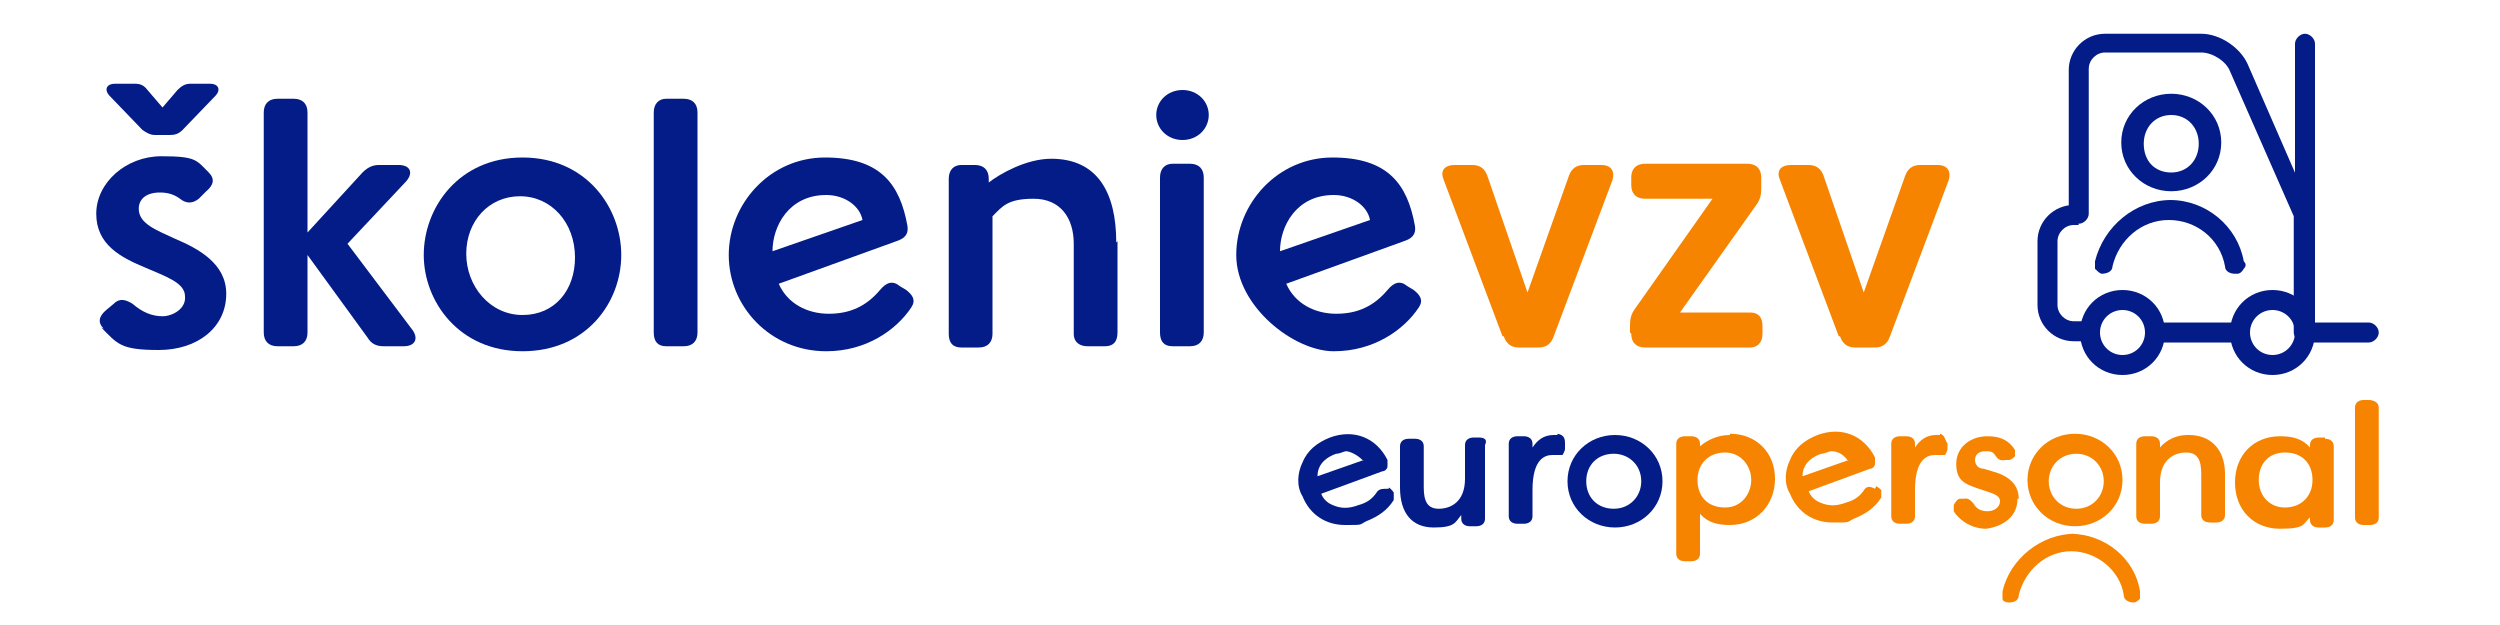 <?xml version="1.0" encoding="UTF-8"?>
<svg id="Layer_1" data-name="Layer 1" xmlns="http://www.w3.org/2000/svg" version="1.1" viewBox="0 0 200 50">
  <defs>
    <style>
      .cls-1 {
        fill: #f68400;
      }

      .cls-1, .cls-2 {
        stroke-width: 0px;
      }

      .cls-2 {
        fill: #031c88;
      }
    </style>
  </defs>
  <g>
    <g>
      <path class="cls-2" d="M111.1,39.1h0c-.5,0-.7,0-.9.2-.4.6-.8.9-1.5,1.1-.8.3-1.4.3-2.1,0-.5-.2-.8-.6-.9-.9l4.9-1.8c.2,0,.4-.2.4-.4v-.5c-.9-1.8-2.7-2.5-4.6-1.8-1,.4-1.8,1-2.2,2-.4.8-.5,1.9,0,2.7.6,1.5,1.9,2.3,3.4,2.3s1.1,0,1.7-.3c1-.4,1.7-.9,2.2-1.7,0-.3,0-.5,0-.6,0,0-.2-.3-.4-.4ZM109.1,36.8l-3.7,1.3c0-1.1.9-1.6,1.5-1.8.3,0,.6-.2.8-.2s.8.2,1.3.7Z"/>
      <path class="cls-2" d="M118.4,35h-.5c-.4,0-.7.2-.7.6v2.7c0,1.9-1.2,2.4-2.1,2.4s-1.2-.6-1.2-1.7v-3.3c0-.4-.3-.6-.7-.6h-.5c-.4,0-.7.2-.7.6v3.3c0,2.1,1,3.2,2.7,3.2s1.7-.4,2.2-1v.3c0,.4.3.6.7.6h.5c.4,0,.7-.2.7-.6v-5.9c.2-.4,0-.6-.5-.6Z"/>
      <path class="cls-2" d="M124.6,34.8h-.3c-.8,0-1.3.4-1.7,1v-.3c0-.4-.3-.6-.7-.6h-.5c-.4,0-.7.2-.7.6v5.8c0,.4.3.6.7.6h.5c.4,0,.7-.2.7-.6v-2.1c0-2.5,1-2.8,1.6-2.8h.8c0,0,.2-.3.2-.5v-.4c0-.3,0-.7-.6-.8Z"/>
      <path class="cls-2" d="M129.2,34.8c-2.1,0-3.8,1.6-3.8,3.7s1.7,3.7,3.8,3.7,3.8-1.6,3.8-3.7-1.7-3.7-3.8-3.7ZM131.3,38.5c0,1.2-.9,2.2-2.2,2.2s-2.2-.9-2.2-2.2.9-2.2,2.2-2.2c1.2,0,2.2.9,2.2,2.2Z"/>
    </g>
    <g>
      <path class="cls-1" d="M138.4,34.8c-1,0-1.8.4-2.4.9v-.2c0-.4-.3-.6-.7-.6h-.5c-.4,0-.7.2-.7.6v8.8c0,.4.3.6.7.6h.5c.4,0,.7-.2.7-.6v-3.2c.6.7,1.4.9,2.4.9,2.1,0,3.6-1.6,3.6-3.7s-1.5-3.6-3.6-3.6ZM140.1,38.4c0,1-.7,2.2-2.1,2.2s-2.2-.9-2.2-2.2.9-2.2,2.2-2.2,2.1,1.1,2.1,2.2Z"/>
      <path class="cls-1" d="M155.2,34.8h-.3c-.8,0-1.3.4-1.7,1v-.3c0-.4-.3-.6-.7-.6h-.5c-.4,0-.7.2-.7.6v5.8c0,.4.3.6.7.6h.5c.4,0,.7-.2.7-.6v-2.1c0-2.5,1-2.8,1.6-2.8h.8c0,0,.2-.3.2-.5v-.4c-.2-.3-.2-.7-.6-.8Z"/>
      <path class="cls-1" d="M161.5,39.9c0-.7-.3-1.6-1.8-2.1l-1-.3c-.5,0-.7-.4-.7-.7,0-.5.4-.7.8-.7s.6,0,.8.3.4.5.8.4h.3c.2,0,.4-.2.5-.3,0,0,0-.3,0-.5-.5-.8-1.2-1.1-2.2-1.1-1.4,0-2.5.9-2.5,2.2s.6,1.6,1.8,2l.9.3c.6.2.8.4.8.7,0,.5-.5.8-1,.8s-.9-.2-1.1-.6c-.2-.2-.4-.5-.8-.4h-.3c-.2,0-.4.3-.5.5,0,0,0,.3,0,.5h0c.5.8,1.5,1.4,2.6,1.4,1.4-.2,2.5-1,2.5-2.4Z"/>
      <path class="cls-1" d="M166,42.1c2.1,0,3.8-1.6,3.8-3.7s-1.7-3.7-3.8-3.7-3.8,1.6-3.8,3.7,1.7,3.7,3.8,3.7ZM163.9,38.5c0-1.2.9-2.2,2.2-2.2s2.2,1,2.2,2.2-.9,2.2-2.2,2.2-2.2-1-2.2-2.2Z"/>
      <path class="cls-1" d="M175,34.8c-.9,0-1.7.4-2.2,1v-.3c0-.4-.3-.6-.7-.6h-.5c-.4,0-.7.2-.7.6v5.8c0,.4.3.6.7.6h.5c.4,0,.7-.2.7-.6v-2.7c0-1.9,1.2-2.4,2.1-2.4s1.2.6,1.2,1.7v3.3c0,.4.3.6.7.6h.5c.4,0,.7-.2.7-.6v-3.3c0-1.9-1.1-3.1-2.9-3.1Z"/>
      <path class="cls-1" d="M186,35h-.5c-.4,0-.7.2-.7.6v.2c-.6-.7-1.4-.9-2.4-.9-2.1,0-3.6,1.5-3.6,3.7s1.5,3.7,3.6,3.7,1.8-.4,2.4-.9v.2c0,.4.3.6.7.6h.5c.4,0,.7-.2.7-.6v-5.9c0-.4-.3-.6-.7-.6ZM185,38.4c0,1.3-.9,2.2-2.2,2.2s-2.1-1-2.1-2.2.7-2.2,2.1-2.2,2.2.9,2.2,2.2Z"/>
      <path class="cls-1" d="M189.5,32h-.4c-.4,0-.7.2-.7.6v8.8c0,.4.3.6.7.6h.5c.4,0,.7-.2.7-.6v-8.8c0-.4-.4-.6-.8-.6Z"/>
      <path class="cls-1" d="M150,39.1h0c-.4-.2-.6-.2-.8,0-.4.6-.8.9-1.5,1.1-.8.3-1.4.3-2.1,0-.5-.2-.8-.6-.9-.9l4.9-1.8c.2,0,.4-.2.4-.4v-.5c-.9-1.8-2.7-2.5-4.6-1.8-1,.4-1.8,1-2.2,2-.4.8-.5,1.9,0,2.7.6,1.5,1.9,2.3,3.4,2.3s1.1,0,1.7-.3c1-.4,1.7-.9,2.2-1.7,0-.3,0-.5,0-.6,0,0-.2-.2-.4-.3ZM147.9,36.8l-3.7,1.3c0-1.1.9-1.6,1.5-1.8.3,0,.6-.2.8-.2.5,0,.9.2,1.3.7Z"/>
      <path class="cls-1" d="M166,42.7c-2.7,0-5.2,2-5.8,4.6,0,.2,0,.4,0,.6,0,.2.3.3.5.3.5,0,.8-.2.8-.6.5-2,2.2-3.5,4.2-3.5s3.9,1.5,4.2,3.5c0,.4.4.6.8.6h0c.2,0,.4-.2.5-.3,0-.2,0-.4,0-.6-.4-2.6-2.8-4.6-5.6-4.6Z"/>
    </g>
  </g>
  <g>
    <g>
      <path class="cls-2" d="M173.7,15.3c2.2,0,4-1.7,4-3.9s-1.8-3.9-4-3.9-4,1.7-4,3.9,1.8,3.9,4,3.9ZM171.5,11.5c0-1.3.9-2.3,2.2-2.3s2.2,1,2.2,2.3-.9,2.3-2.2,2.3c-1.3,0-2.2-.9-2.2-2.3Z"/>
      <path class="cls-2" d="M173.7,16c-2.9,0-5.4,2.1-6.1,4.9,0,.2,0,.4,0,.6.2.2.3.3.5.4.5,0,.9-.2.9-.6.5-2.1,2.3-3.7,4.5-3.7s4.1,1.5,4.5,3.7c0,.4.4.6.8.6h.2c.2,0,.4-.2.5-.4.2-.2.2-.4,0-.6-.5-2.8-3-4.9-5.9-4.9Z"/>
    </g>
    <g id="g3307">
      <g id="g3313">
        <path class="cls-2" d="M169.8,30c-1.9,0-3.4-1.5-3.4-3.4s1.5-3.4,3.4-3.4,3.4,1.5,3.4,3.4-1.5,3.4-3.4,3.4ZM169.8,24.8c-1,0-1.8.8-1.8,1.8s.8,1.8,1.8,1.8,1.8-.8,1.8-1.8-.8-1.8-1.8-1.8Z"/>
      </g>
      <g id="g3317">
        <path class="cls-2" d="M181.8,30c-1.9,0-3.4-1.5-3.4-3.4s1.5-3.4,3.4-3.4,3.4,1.5,3.4,3.4-1.5,3.4-3.4,3.4ZM181.8,24.8c-1,0-1.8.8-1.8,1.8s.8,1.8,1.8,1.8,1.8-.8,1.8-1.8-.8-1.8-1.8-1.8Z"/>
      </g>
      <g id="g3321">
        <path class="cls-2" d="M165.9,16.4c-1.6,0-2.9,1.3-2.9,2.9v5.1c0,1.6,1.3,2.9,2.9,2.9h1.3c.4,0,.8-.4.8-.8s-.4-.8-.8-.8h-1.3c-.7,0-1.3-.6-1.3-1.3v-5.1c0-.7.6-1.3,1.3-1.3h.4l-.4-1.6Z"/>
        <path class="cls-2" d="M184.1,16.4c.4,0,.8.4.8.8s-.4.8-.8.8"/>
      </g>
      <g id="g3325">
        <path class="cls-2" d="M184.3,27.4s0,0,0,0c-.4,0-.8-.4-.8-.8v-9.3s-5.1-11.6-5.1-11.6c-.3-.8-1.4-1.5-2.3-1.5h-7.7c-.7,0-1.3.6-1.3,1.3v11.6c0,.4-.4.8-.8.8s-.8-.4-.8-.8V5.6c0-1.6,1.3-2.9,2.9-2.9h7.7c1.5,0,3.1,1.1,3.7,2.4l5.1,11.7c0,.1,0,.2,0,.3v9.4c0,.4-.4.8-.8.8Z"/>
      </g>
      <g id="g3329">
        <path class="cls-2" d="M189.5,27.4h-5.1c-.4,0-.8-.4-.8-.8V3.5c0-.4.4-.8.8-.8s.8.4.8.8v22.3h4.3c.4,0,.8.4.8.8s-.4.8-.8.8Z"/>
      </g>
      <g id="g3333">
        <path class="cls-2" d="M179.2,27.4h-6.8c-.4,0-.8-.4-.8-.8s.4-.8.8-.8h6.8c.4,0,.8.4.8.8s-.4.8-.8.8Z"/>
      </g>
      <g id="g3337">
        <path id="path3339" class="cls-2" d="M180.9,17.2"/>
      </g>
      <g id="g3345">
        <path id="path3347" class="cls-2" d="M172.2,14.9"/>
      </g>
    </g>
  </g>
  <path class="cls-2" d="M8.3,26.3c-.5-.5-.4-1,.2-1.5l.6-.5c.5-.5,1-.3,1.5,0,.8.7,1.6,1,2.4,1s1.9-.6,1.8-1.6c0-1.1-1.6-1.6-3.2-2.3-1.9-.8-3.9-1.8-3.9-4.3s2.4-4.6,5.2-4.6,2.8.3,3.8,1.3c.5.5.4,1-.2,1.5l-.6.6c-.5.4-1,.4-1.5,0-.4-.3-.9-.5-1.6-.5-1.2,0-1.7.6-1.7,1.3,0,1.2,1.4,1.7,2.9,2.4,1.9.8,4.1,2,4.1,4.4,0,2.7-2.3,4.5-5.4,4.5s-3.3-.5-4.6-1.8ZM10.8,6.7c.4,0,.7.1,1,.5l1.2,1.4,1.2-1.4c.3-.3.6-.5,1-.5h1.6c.7,0,.9.5.4,1l-2.6,2.7c-.3.3-.6.4-1,.4h-1.2c-.4,0-.7-.2-1-.4l-2.6-2.7c-.5-.5-.3-1,.4-1h1.6Z"/>
  <path class="cls-2" d="M21.1,26.6V9c0-.7.4-1.1,1.1-1.1h1.3c.7,0,1.1.4,1.1,1.1v9.6l4.4-4.8c.4-.4.8-.6,1.3-.6h1.6c.9,0,1.2.6.6,1.3l-4.7,5,5.2,6.9c.5.7.2,1.3-.7,1.3h-1.6c-.6,0-1-.2-1.3-.7l-4.8-6.6v6.2c0,.7-.4,1.1-1.1,1.1h-1.3c-.7,0-1.1-.4-1.1-1.1Z"/>
  <path class="cls-2" d="M33.9,20.4h0c0-3.8,2.8-7.8,7.9-7.8s7.9,4,7.9,7.8-2.8,7.7-7.9,7.7-7.9-4-7.9-7.7ZM46,20.6c0-2.8-1.9-4.9-4.4-4.9s-4.3,2-4.3,4.6,1.9,4.9,4.5,4.9,4.2-2,4.2-4.6Z"/>
  <path class="cls-2" d="M52.3,26.6V9c0-.7.4-1.1,1-1.1h1.4c.7,0,1.1.4,1.1,1.1v17.6c0,.7-.4,1.1-1.1,1.1h-1.4c-.7,0-1-.4-1-1.1Z"/>
  <path class="cls-2" d="M72.9,24.6c-1.2,1.8-3.6,3.5-6.8,3.5-4.5,0-7.8-3.6-7.8-7.7s3.3-7.8,7.7-7.8,6,2.1,6.6,5.5c.1.7-.3,1-.9,1.2l-9.4,3.4c.7,1.6,2.3,2.4,4,2.4s3-.6,4.1-1.9c.5-.6,1-.8,1.6-.3l.5.3c.5.4.8.8.4,1.4ZM61.8,20.1l7.2-2.5c-.2-1.1-1.4-2-2.9-2-3,0-4.3,2.5-4.3,4.5Z"/>
  <path class="cls-2" d="M89.4,19.3v7.3c0,.7-.3,1.1-1,1.1h-1.4c-.6,0-1.1-.3-1.1-1v-7.2c0-2.1-1.1-3.6-3.2-3.6s-2.5.6-3.3,1.4v9.4c0,.7-.4,1.1-1.1,1.1h-1.4c-.7,0-1-.4-1-1.1v-12.4c0-.7.4-1.1,1-1.1h1.1c.7,0,1.1.4,1.1,1.1v.3c.9-.7,3-1.9,5-1.9,3.7,0,5.2,2.7,5.2,6.7Z"/>
  <path class="cls-2" d="M92.5,9.2c0-1.1.9-2,2.1-2s2.1.9,2.1,2-.9,2-2.1,2-2.1-.9-2.1-2ZM92.8,26.6v-12.4c0-.7.4-1.1,1-1.1h1.4c.7,0,1.1.4,1.1,1.1v12.4c0,.7-.4,1.1-1.1,1.1h-1.4c-.7,0-1-.4-1-1.1Z"/>
  <path class="cls-2" d="M113.5,24.6c-1.2,1.8-3.6,3.5-6.8,3.5s-7.8-3.6-7.8-7.7,3.3-7.8,7.7-7.8,6,2.1,6.6,5.5c.1.7-.3,1-.9,1.2l-9.4,3.4c.7,1.6,2.3,2.4,4,2.4s3-.6,4.1-1.9c.5-.6,1-.8,1.6-.3l.5.3c.5.4.8.8.4,1.4ZM102.4,20.1l7.2-2.5c-.2-1.1-1.4-2-2.9-2-3,0-4.3,2.5-4.3,4.5Z"/>
  <path class="cls-1" d="M120.2,26.9l-4.7-12.5c-.3-.7,0-1.2.9-1.2h1.4c.6,0,1,.3,1.2.9l3.2,9.3,3.3-9.3c.2-.6.6-.9,1.2-.9h1.4c.8,0,1.1.5.9,1.2l-4.7,12.5c-.2.6-.6.9-1.2.9h-1.6c-.6,0-1-.3-1.2-.9Z"/>
  <path class="cls-1" d="M130.4,26.6v-.6c0-.5.1-.9.4-1.3l6.2-8.8h-5.4c-.7,0-1.1-.4-1.1-1.1v-.6c0-.7.4-1.1,1.1-1.1h8.2c.7,0,1.1.4,1.1,1.1v.9c0,.5-.1.9-.4,1.3l-6.1,8.6h5.6c.7,0,1,.4,1,1.1v.6c0,.7-.4,1.1-1,1.1h-8.4c-.7,0-1.1-.4-1.1-1.1Z"/>
  <path class="cls-1" d="M147.1,26.9l-4.7-12.5c-.3-.7,0-1.2.9-1.2h1.4c.6,0,1,.3,1.2.9l3.2,9.3,3.3-9.3c.2-.6.6-.9,1.2-.9h1.4c.8,0,1.1.5.9,1.2l-4.7,12.5c-.2.6-.6.9-1.2.9h-1.6c-.6,0-1-.3-1.2-.9Z"/>
</svg>